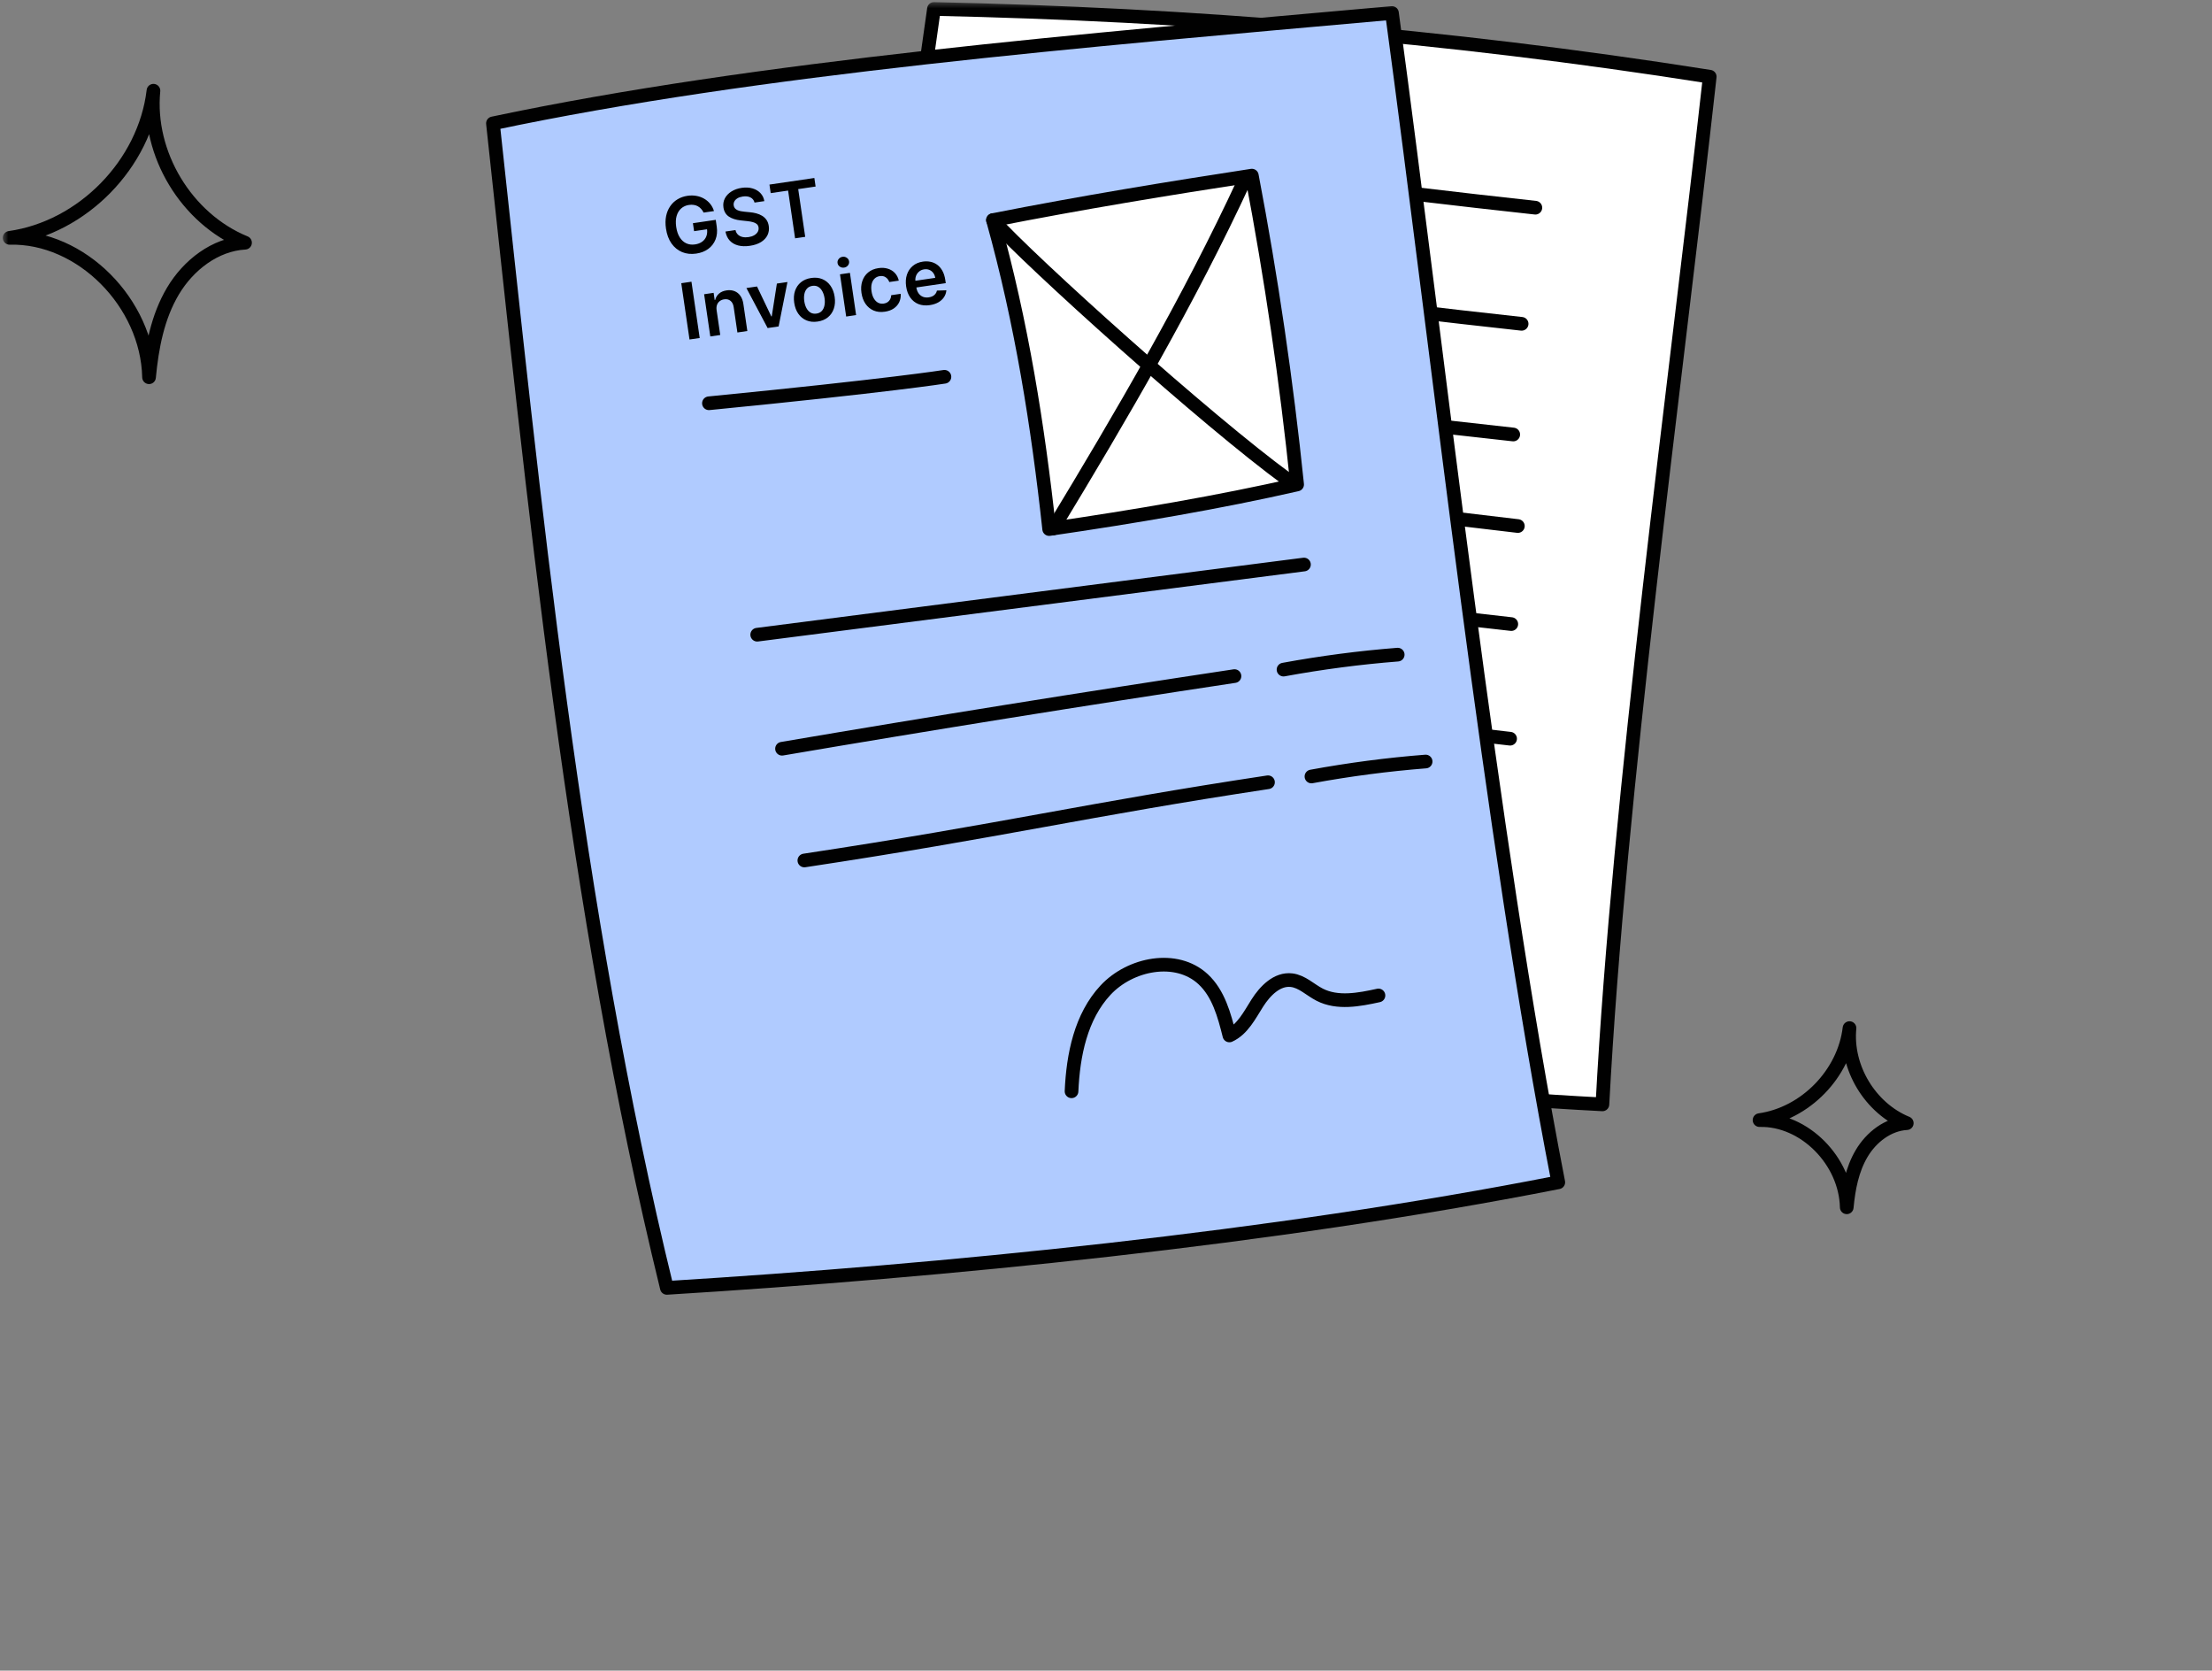 <svg width="396" height="299" viewBox="0 0 396 299" fill="none" xmlns="http://www.w3.org/2000/svg">
<rect x="0" y="0" width="396" height="299" fill="#808080" stroke="none"/>
<mask id="mask0_5_779" style="mask-type:luminance" maskUnits="userSpaceOnUse" x="0" y="0" width="396" height="326">
<path d="M395.013 0.379H0.497V326H395.013V0.379Z" fill="white"/>
</mask>
<g mask="url(#mask0_5_779)">
<path d="M315 200.467C323.177 199.313 330.133 192.2 331.105 184C330.412 191.061 334.79 198.327 341.357 201.012C337.993 201.202 335.016 203.519 333.294 206.412C331.57 209.306 330.927 212.714 330.611 216.068C330.431 207.755 323.006 200.26 315 200.467Z" stroke="#010101" stroke-width="2.447" stroke-linecap="round" stroke-linejoin="round"/>
<path d="M1.721 42.568C14.796 40.723 25.919 29.349 27.472 16.236C26.363 27.529 33.364 39.144 43.866 43.439C38.488 43.744 33.728 47.45 30.971 52.076C28.214 56.704 27.187 62.152 26.681 67.514C26.392 54.223 14.521 42.239 1.721 42.568Z" stroke="#010101" stroke-width="2.447" stroke-linecap="round" stroke-linejoin="round"/>
<path d="M286.871 197.647C289.866 141.485 299.865 69.626 306.082 13.728C258.244 6.172 212.75 2.6 167.199 1.603C159.176 59.622 147.738 118.743 147.427 179.764C190.083 187.698 241.141 195.306 286.871 197.647Z" fill="white" stroke="#010101" stroke-width="2.447" stroke-linecap="round" stroke-linejoin="round"/>
<path d="M185.966 66.821C214.205 71.018 242.524 74.667 270.905 77.763" stroke="#010101" stroke-width="2.447" stroke-linecap="round" stroke-linejoin="round"/>
<path d="M187.468 47.012C215.708 51.209 244.027 54.858 272.408 57.954" stroke="#010101" stroke-width="2.447" stroke-linecap="round" stroke-linejoin="round"/>
<path d="M189.928 26.23C218.167 30.427 246.486 34.076 274.867 37.172" stroke="#010101" stroke-width="2.447" stroke-linecap="round" stroke-linejoin="round"/>
<path d="M185.998 83.999C214.577 87.38 243.154 90.763 271.732 94.145" stroke="#010101" stroke-width="2.447" stroke-linecap="round" stroke-linejoin="round"/>
<path d="M185.63 102.598C213.962 105.395 242.272 108.427 270.555 111.692" stroke="#010101" stroke-width="2.447" stroke-linecap="round" stroke-linejoin="round"/>
<path d="M184.429 119.913C212.929 124.902 241.586 129.002 270.343 132.206" stroke="#010101" stroke-width="2.447" stroke-linecap="round" stroke-linejoin="round"/>
<path d="M184.207 138.981C192.119 139.175 200.023 139.68 207.896 140.489" stroke="#010101" stroke-width="2.447" stroke-linecap="round" stroke-linejoin="round"/>
<path d="M216.385 165.301C218.008 159.846 220.627 154.325 225.402 151.229C230.176 148.131 237.526 148.511 240.636 153.279C242.433 156.036 242.492 159.535 242.492 162.827C244.722 162.414 246.322 160.532 247.966 158.971C249.61 157.409 251.907 155.997 254.029 156.796C255.592 157.385 256.501 158.977 257.758 160.075C260.119 162.137 263.524 162.332 266.658 162.427" stroke="#010101" stroke-width="2.447" stroke-linecap="round" stroke-linejoin="round"/>
<path d="M278.97 211.595C266.693 148.489 257.825 66.034 249.194 2.326C194.051 7.236 135.527 12.08 88.247 22.081C95.465 88.641 102.783 162.746 119.383 230.493C168.884 227.444 227.612 221.699 278.97 211.595Z" fill="#B0CBFF" stroke="#010101" stroke-width="2.447" stroke-linecap="round" stroke-linejoin="round"/>
<path d="M229.78 119.838C236.583 118.589 243.404 117.697 250.221 117.161" stroke="#010101" stroke-width="2.447" stroke-linecap="round" stroke-linejoin="round"/>
<path d="M234.78 138.967C241.583 137.718 248.404 136.826 255.221 136.289" stroke="#010101" stroke-width="2.447" stroke-linecap="round" stroke-linejoin="round"/>
<path d="M125.961 38.047C125.84 37.793 125.692 37.572 125.517 37.383C125.345 37.191 125.148 37.034 124.925 36.912C124.706 36.79 124.464 36.71 124.197 36.672C123.929 36.631 123.645 36.633 123.343 36.677C122.802 36.756 122.34 36.963 121.957 37.297C121.574 37.631 121.299 38.08 121.134 38.644C120.972 39.203 120.946 39.86 121.056 40.615C121.168 41.376 121.382 42.002 121.699 42.495C122.015 42.988 122.407 43.341 122.874 43.554C123.34 43.764 123.855 43.827 124.419 43.745C124.931 43.67 125.359 43.507 125.704 43.255C126.052 43.003 126.302 42.682 126.452 42.291C126.602 41.897 126.641 41.456 126.57 40.968L126.992 40.971L124.257 41.372L124.048 39.945L128.136 39.346L128.313 40.556C128.44 41.419 128.365 42.192 128.09 42.875C127.815 43.559 127.381 44.118 126.789 44.553C126.195 44.985 125.482 45.262 124.649 45.384C123.721 45.52 122.876 45.431 122.113 45.118C121.353 44.8 120.72 44.285 120.213 43.572C119.71 42.855 119.38 41.966 119.224 40.903C119.105 40.09 119.113 39.347 119.249 38.674C119.388 38 119.634 37.41 119.985 36.903C120.335 36.392 120.774 35.98 121.301 35.665C121.827 35.346 122.419 35.139 123.079 35.042C123.636 34.961 124.168 34.967 124.674 35.06C125.18 35.15 125.641 35.317 126.059 35.56C126.48 35.804 126.841 36.112 127.144 36.487C127.447 36.861 127.672 37.29 127.82 37.775L125.961 38.047ZM135.078 36.254C134.969 35.831 134.727 35.525 134.35 35.335C133.978 35.145 133.521 35.09 132.98 35.169C132.599 35.225 132.281 35.33 132.026 35.485C131.771 35.64 131.585 35.826 131.47 36.044C131.354 36.262 131.313 36.497 131.347 36.75C131.378 36.96 131.452 37.135 131.57 37.275C131.691 37.415 131.843 37.527 132.026 37.611C132.208 37.691 132.407 37.752 132.621 37.795C132.834 37.837 133.048 37.868 133.262 37.887L134.241 37.984C134.635 38.017 135.018 38.083 135.391 38.183C135.767 38.282 136.111 38.425 136.424 38.614C136.739 38.802 137.003 39.047 137.215 39.347C137.426 39.648 137.564 40.017 137.628 40.453C137.714 41.043 137.639 41.585 137.404 42.078C137.167 42.569 136.782 42.982 136.249 43.318C135.718 43.65 135.049 43.875 134.242 43.994C133.459 44.108 132.76 44.087 132.148 43.929C131.538 43.77 131.037 43.482 130.644 43.064C130.254 42.645 129.998 42.103 129.873 41.438L131.669 41.175C131.746 41.522 131.897 41.798 132.122 42.003C132.346 42.208 132.619 42.346 132.941 42.416C133.266 42.485 133.619 42.492 133.999 42.437C134.396 42.378 134.735 42.268 135.016 42.107C135.3 41.941 135.512 41.739 135.651 41.501C135.79 41.26 135.84 40.994 135.801 40.705C135.759 40.443 135.65 40.238 135.474 40.09C135.298 39.938 135.065 39.825 134.776 39.75C134.49 39.671 134.16 39.612 133.786 39.574L132.596 39.446C131.735 39.355 131.032 39.128 130.487 38.766C129.944 38.4 129.62 37.856 129.514 37.134C129.427 36.541 129.512 35.998 129.768 35.504C130.027 35.011 130.417 34.6 130.939 34.273C131.46 33.942 132.073 33.725 132.778 33.621C133.493 33.517 134.137 33.549 134.712 33.72C135.289 33.886 135.764 34.167 136.136 34.561C136.509 34.952 136.741 35.431 136.834 35.996L135.078 36.254ZM137.974 34.563L137.75 33.033L145.788 31.856L146.012 33.386L142.898 33.842L144.15 42.386L142.34 42.651L141.088 34.107L137.974 34.563Z" fill="black"/>
<path d="M123.788 50.418L125.264 60.492L123.439 60.76L121.963 50.686L123.788 50.418ZM128.293 55.526L128.942 59.953L127.161 60.214L126.054 52.659L127.756 52.409L127.944 53.693L128.033 53.68C128.145 53.232 128.373 52.855 128.717 52.55C129.064 52.245 129.519 52.051 130.083 51.968C130.605 51.892 131.075 51.937 131.495 52.103C131.918 52.269 132.267 52.547 132.542 52.939C132.82 53.331 133.002 53.828 133.087 54.432L133.792 59.243L132.012 59.504L131.347 54.968C131.273 54.463 131.084 54.087 130.78 53.841C130.479 53.593 130.099 53.503 129.64 53.571C129.328 53.616 129.061 53.726 128.839 53.899C128.619 54.068 128.459 54.291 128.359 54.567C128.262 54.843 128.24 55.162 128.293 55.526ZM140.974 50.473L139.39 58.423L137.423 58.711L133.625 51.55L135.524 51.271L138.082 56.63L138.161 56.618L139.08 50.75L140.974 50.473ZM146.374 57.55C145.636 57.658 144.972 57.59 144.384 57.344C143.795 57.099 143.309 56.706 142.925 56.166C142.544 55.626 142.297 54.965 142.182 54.185C142.068 53.404 142.115 52.699 142.324 52.069C142.537 51.438 142.89 50.921 143.383 50.517C143.877 50.113 144.493 49.857 145.23 49.748C145.968 49.64 146.632 49.709 147.22 49.954C147.809 50.2 148.294 50.594 148.675 51.138C149.059 51.681 149.309 52.343 149.423 53.124C149.537 53.904 149.488 54.608 149.275 55.236C149.066 55.863 148.714 56.378 148.221 56.782C147.727 57.186 147.111 57.442 146.374 57.55ZM146.174 56.122C146.574 56.064 146.893 55.905 147.13 55.646C147.366 55.383 147.522 55.056 147.598 54.662C147.678 54.269 147.684 53.843 147.617 53.383C147.549 52.921 147.421 52.513 147.232 52.159C147.045 51.801 146.801 51.53 146.5 51.346C146.198 51.163 145.847 51.1 145.447 51.159C145.037 51.219 144.712 51.38 144.473 51.643C144.237 51.906 144.079 52.235 144 52.632C143.923 53.025 143.919 53.453 143.987 53.915C144.054 54.374 144.181 54.781 144.367 55.136C144.556 55.49 144.801 55.759 145.103 55.943C145.407 56.122 145.764 56.182 146.174 56.122ZM151.484 56.651L150.377 49.095L152.157 48.834L153.264 56.39L151.484 56.651ZM151.115 47.892C150.833 47.933 150.576 47.875 150.346 47.718C150.114 47.557 149.979 47.344 149.941 47.079C149.901 46.81 149.969 46.567 150.145 46.35C150.321 46.13 150.549 46 150.832 45.958C151.117 45.916 151.373 45.976 151.601 46.137C151.832 46.294 151.967 46.507 152.007 46.776C152.045 47.042 151.977 47.284 151.802 47.504C151.629 47.721 151.4 47.85 151.115 47.892ZM158.413 55.786C157.659 55.897 156.987 55.826 156.397 55.574C155.811 55.322 155.329 54.925 154.951 54.384C154.577 53.839 154.334 53.185 154.222 52.421C154.109 51.653 154.158 50.955 154.367 50.324C154.575 49.691 154.925 49.171 155.414 48.764C155.907 48.353 156.522 48.094 157.26 47.986C157.873 47.896 158.433 47.93 158.938 48.087C159.446 48.24 159.871 48.501 160.213 48.87C160.555 49.235 160.785 49.687 160.904 50.226L159.202 50.475C159.08 50.121 158.872 49.842 158.577 49.637C158.285 49.428 157.925 49.356 157.495 49.419C157.131 49.472 156.826 49.617 156.579 49.854C156.332 50.088 156.158 50.398 156.057 50.785C155.96 51.171 155.948 51.618 156.023 52.127C156.098 52.642 156.238 53.073 156.444 53.422C156.648 53.767 156.901 54.02 157.203 54.18C157.507 54.336 157.845 54.387 158.215 54.333C158.477 54.294 158.705 54.211 158.897 54.082C159.092 53.95 159.246 53.778 159.359 53.567C159.472 53.356 159.535 53.111 159.548 52.831L161.25 52.582C161.285 53.123 161.197 53.62 160.986 54.073C160.774 54.522 160.45 54.898 160.015 55.2C159.58 55.498 159.046 55.693 158.413 55.786ZM166.457 54.608C165.699 54.718 165.022 54.657 164.425 54.423C163.831 54.185 163.343 53.797 162.963 53.26C162.583 52.72 162.334 52.054 162.219 51.264C162.105 50.487 162.152 49.783 162.361 49.153C162.573 48.519 162.923 47.999 163.409 47.592C163.895 47.183 164.499 46.925 165.22 46.82C165.686 46.751 166.136 46.762 166.572 46.853C167.01 46.939 167.411 47.115 167.775 47.38C168.142 47.644 168.452 48.004 168.706 48.459C168.96 48.911 169.136 49.468 169.233 50.131L169.313 50.677L163.12 51.584L162.944 50.384L167.43 49.727C167.377 49.386 167.258 49.094 167.075 48.849C166.892 48.601 166.659 48.419 166.377 48.303C166.099 48.187 165.789 48.153 165.448 48.203C165.084 48.257 164.777 48.392 164.528 48.609C164.278 48.824 164.097 49.084 163.984 49.392C163.875 49.697 163.843 50.018 163.889 50.356L164.043 51.404C164.107 51.843 164.243 52.209 164.45 52.5C164.656 52.788 164.916 52.994 165.229 53.119C165.541 53.241 165.891 53.273 166.278 53.217C166.537 53.179 166.766 53.108 166.966 53.005C167.165 52.899 167.33 52.763 167.463 52.596C167.596 52.429 167.687 52.233 167.734 52.008L169.424 51.952C169.384 52.407 169.24 52.82 168.993 53.191C168.748 53.558 168.412 53.865 167.982 54.113C167.552 54.357 167.044 54.522 166.457 54.608Z" fill="black"/>
<path d="M126.916 72.173C159.393 68.984 169.075 67.433 169.075 67.433" stroke="#010101" stroke-width="2.447" stroke-linecap="round" stroke-linejoin="round"/>
<path d="M135.558 113.593C168.185 109.406 200.813 105.22 233.44 101.033" stroke="#010101" stroke-width="2.447" stroke-linecap="round" stroke-linejoin="round"/>
<path d="M140 134C166.969 129.41 193.969 125.077 221 121" stroke="#010101" stroke-width="2.447" stroke-linecap="round" stroke-linejoin="round"/>
<path d="M144 154C179.421 148.654 194.655 144.882 227 140" stroke="#010101" stroke-width="2.447" stroke-linecap="round" stroke-linejoin="round"/>
<path d="M191.83 195.308C192.115 188.807 193.485 181.96 197.921 177.2C202.356 172.44 210.61 170.82 215.381 175.242C218.139 177.8 219.177 181.664 220.09 185.313C222.449 184.237 223.7 181.705 225.09 179.516C226.48 177.327 228.634 175.125 231.21 175.422C233.106 175.64 234.556 177.154 236.255 178.022C239.444 179.653 243.278 178.924 246.777 178.157" stroke="#010101" stroke-width="2.447" stroke-linecap="round" stroke-linejoin="round"/>
<path d="M232.217 86.706C230.302 68.177 227.597 49.732 224.11 31.433C209.468 33.674 193.566 36.274 177.766 39.392C182.903 57.824 185.816 76.242 187.826 94.686C203.126 92.461 218.375 89.866 232.217 86.706Z" fill="white" stroke="#010101" stroke-width="2.447" stroke-linecap="round" stroke-linejoin="round"/>
<path d="M222.818 32.226C212.84 53.766 200.829 74.283 188.524 94.583" stroke="#010101" stroke-width="2.447" stroke-linecap="round" stroke-linejoin="round"/>
<path d="M177.766 39.392C184.467 46.843 216.073 75.312 230.516 85.825" stroke="#010101" stroke-width="2.447" stroke-linecap="round" stroke-linejoin="round"/>
</g>
</svg>
